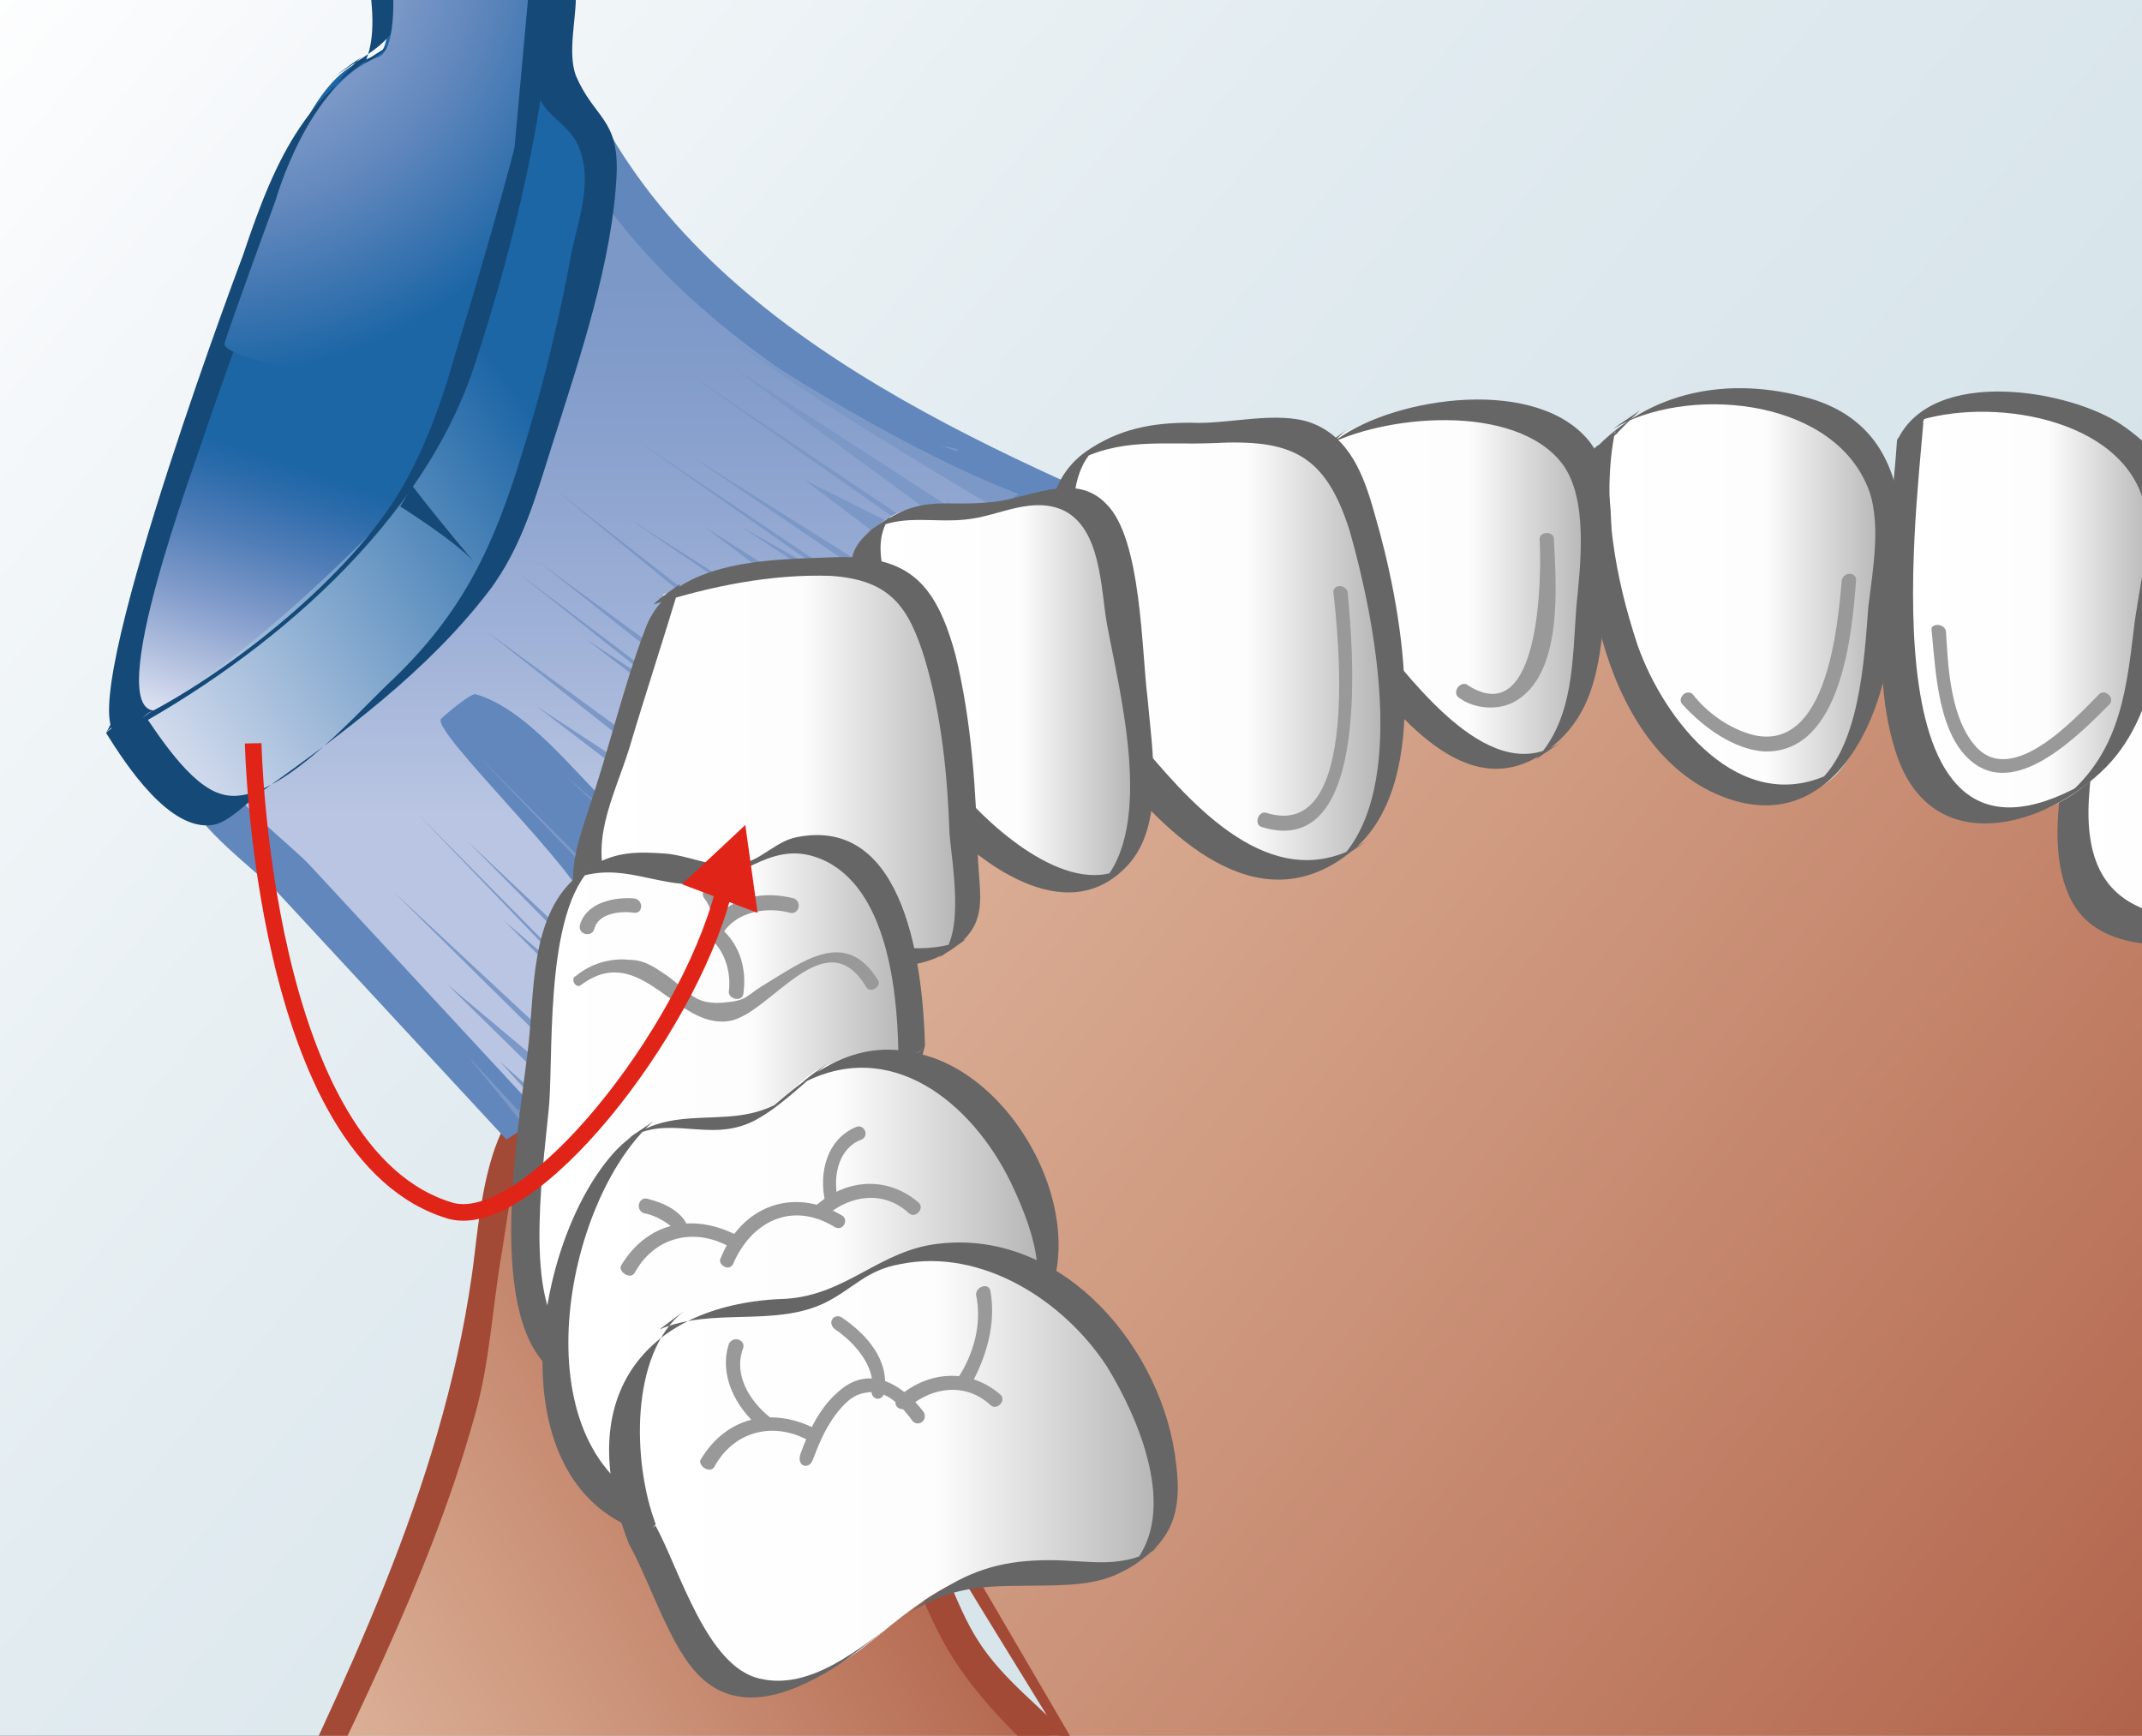 <svg xmlns="http://www.w3.org/2000/svg" xmlns:xlink="http://www.w3.org/1999/xlink" viewBox="0 0 104.9 85"><rect x="0" y="0" width="104.9" height="85" fill="#333333" stroke="none"/><defs><path id="a" d="M0 0h104.9v85H0z"/></defs><clipPath id="b"><use xlink:href="#a" overflow="visible"/></clipPath><g clip-path="url(#b)"><linearGradient id="c" x1="-208.409" x2="-316.44" y1="-74.248" y2="-164.897" gradientUnits="userSpaceOnUse" gradientTransform="rotate(180 -105 -38.5)"><stop offset="0" style="stop-color:#FFFFFF"/><stop offset=".117" style="stop-color:#F5F8FA"/><stop offset=".404" style="stop-color:#E1EBF0"/><stop offset=".697" style="stop-color:#D6E4EA"/><stop offset="1" style="stop-color:#D2E1E8"/></linearGradient><path fill="url(#c)" d="M-2.8-1.3h110.5v87.8H-2.8z"/><linearGradient id="d" x1="-84.841" x2="122.177" y1="-63.934" y2="96.337" gradientUnits="userSpaceOnUse"><stop offset="0" style="stop-color:#FAEBD6"/><stop offset=".191" style="stop-color:#F8E8D3"/><stop offset=".346" style="stop-color:#F3DDC7"/><stop offset=".49" style="stop-color:#E9CBB3"/><stop offset=".626" style="stop-color:#DCB299"/><stop offset=".756" style="stop-color:#CB9379"/><stop offset=".881" style="stop-color:#B87057"/><stop offset="1" style="stop-color:#A24A36"/></linearGradient><path fill="url(#d)" d="M55.5 91L38.3 61.6l-.7-2.3 3.9-21.9 31-7.1s10.2 1.2 11 1.2c.8 0 15.9 2.4 16.6 2.5.7.1 7.3 4.7 7.3 4.7l.2 52.1-52.1.2z"/><path fill="#A24A36" d="M55.8 90.8c-4-6.8-8-13.7-12-20.5-1.7-2.9-3.8-5.7-5.1-8.8-1.3-2.8 0-5.9.5-8.8.8-4.5 1.1-9.6 2.5-13.9.5-1.4-.2-.7.6-1.2 1.1-.7 3.3-.8 4.6-1.1 5-1.2 10.1-2.3 15.1-3.5 3.4-.8 7.1-2.2 10.6-2.4 3.4-.2 7.4.7 10.8 1.1 4.6.5 9.2 1.3 13.8 2.1 1.6.3 2.8.4 4.2 1.1 1.4.7 4.9 2.5 5.8 3.8.3.6.1 4 .1 5.4 0 9.9.1 19.8.1 29.7 0 4.4 0 8.7.1 13.1 0 .9.2 2.2 0 3-.3 1.2.6.1 0 .4-.8.4-2.8 0-3.7 0h-6.6c-5.8 0-11.6 0-17.4.1-8 0-16.1 0-24.1.1-.4 0-.4.7 0 .7 17.4-.1 34.8-.1 52.2-.2.2 0 .3-.2.3-.3 0-7.7-.1-15.4-.1-23.1 0-5.7 0-11.4-.1-17.1 0-3.4.7-7.6 0-10.9-.5-2.3-2.6-3-4.8-4.4-3.5-2.3-7.4-2.4-11.5-3-3.9-.6-7.8-1.1-11.7-1.5-3.1-.3-6-1-9-.4-9.8 2.1-19.5 4.5-29.3 6.7-.1 0-.2.1-.2.2l-3 16.5c-.6 3.5-1.4 5.6.3 8.8 4.9 9.8 11.1 19 16.7 28.5 0 .5.5.2.3-.2z"/><linearGradient id="e" x1="68.009" x2="68.009" y1="121.841" y2="121.841" gradientUnits="userSpaceOnUse"><stop offset="0" style="stop-color:#D7988B"/><stop offset=".175" style="stop-color:#D89B8D"/><stop offset=".288" style="stop-color:#DBA394"/><stop offset=".383" style="stop-color:#E0B0A1"/><stop offset=".468" style="stop-color:#E7C2B4"/><stop offset=".546" style="stop-color:#F0DACC"/><stop offset=".566" style="stop-color:#F2E1D4"/></linearGradient><g><linearGradient id="f" x1="-43.137" x2="52.381" y1="119.37" y2="66.853" gradientUnits="userSpaceOnUse"><stop offset="0" style="stop-color:#FAEBD6"/><stop offset=".191" style="stop-color:#F8E8D3"/><stop offset=".346" style="stop-color:#F3DDC7"/><stop offset=".49" style="stop-color:#E9CBB3"/><stop offset=".626" style="stop-color:#DCB299"/><stop offset=".756" style="stop-color:#CB9379"/><stop offset=".881" style="stop-color:#B87057"/><stop offset="1" style="stop-color:#A24A36"/></linearGradient><path fill="url(#f)" d="M12.8 92.2S21 75 22.7 68.5c1.1-4 .9-11.4 3.4-14.4 2.4-3 13.6 8.9 13.6 8.9l7.5 18 10.7 10.2-45.1 1z"/><path fill="#A24A36" d="M13.4 92.6c3.5-7.5 7.6-15.2 9.8-23.1.8-2.7.9-5.5 1.4-8.3.5-3.1.8-7.7 4.9-6 3.2 1.3 7.2 5.1 9.3 7.9 3.1 4.1 4.6 12.1 7.4 17.3 2.4 4.4 7.6 7.9 11.2 11.4.2-.4.3-.8.5-1.2-15 .4-30 .7-45 1.1-.9 0-.9 1.4 0 1.4 15-.4 30-.7 45-1.1.6 0 .9-.7.5-1.2-2.8-2.6-5.5-5.3-8.3-7.9-2.4-2.3-2.7-3.3-4.1-6.6-2.7-6.5-4.3-12.5-9.5-17.3-2.1-1.9-5.9-6.1-9.1-5.9-3.7.3-3.9 6.8-4.3 9.4-1.5 10.5-6.3 20-10.8 29.5-.5.7.7 1.3 1.1.6z"/><linearGradient id="g" x1="26.53" x2="26.53" y1="51.923" y2="51.923" gradientUnits="userSpaceOnUse"><stop offset="0" style="stop-color:#7C98C7"/><stop offset=".725" style="stop-color:#B9C5E2"/></linearGradient><linearGradient id="h" x1="35.589" x2="35.589" y1="7.173" y2="55.248" gradientUnits="userSpaceOnUse"><stop offset=".137" style="stop-color:#7C98C7"/><stop offset=".271" style="stop-color:#869FCC"/><stop offset=".495" style="stop-color:#9FB1D7"/><stop offset=".681" style="stop-color:#B9C5E2"/></linearGradient><path fill="url(#h)" d="M42.3 29.5l-13 10.8s-5.5-5.2-6.2-5.6c-.7-.4-.7-.1-.7-.1s7 7.9 7.2 9.2c.2 1.3-4 11.3-4 11.3L10.1 38.5l13.8-24.1 5.2-7.2S34.7 17 53 25c18.3 8 0 0 0 0l-10.7 4.5z"/><path fill="#6187BD" d="M41.5 30.1c-4.3 3.6-8.7 7.2-13 10.8.5-.4 1.1-.8 1.6-1.2-1.9-1.8-4.3-5-6.8-5.7-.2-.1-1.5 1-1.7 1.2-.5.6 6.9 7.6 7.2 9.3.5 3.2-2.8 8.5-4 11.3.6-.4 1.1-.8 1.7-1.2-3.8-4.1-7.5-8.1-11.3-12.2-.8-.9-4-3.3-4.2-4.5-.1-.8 1.7-3.1 2.1-3.8 5.4-9.4 10.5-18.7 16.8-27.5-.6.4-1.1.8-1.7 1.2 6.6 11.1 20.9 16.5 32 21.3.3.1 1.3-1.3 1.7-1.2-2.2-1-5.7-3.5-8.1-3.5-1.3 0-3.3 1.4-4.5 1.9-2.1.9-4.1 1.8-6.2 2.7-.6.2-1 .9-1.6 1.1 1.9-.8 3.8-1.6 5.7-2.5 1.2-.5 3.6-2.1 4.9-2.1 2.4.1 5.9 2.6 8.1 3.5.6-.4 1.1-.8 1.7-1.2-11.1-4.8-25.5-10.1-32-21.2 0 0-1.5 1-1.7 1.2-6.3 8.8-11.4 18.1-16.8 27.5-.4.7-2.2 2.9-2.1 3.8.1 1.2 3.4 3.7 4.2 4.5 3.8 4.1 7.5 8.1 11.3 12.2 0 0 1.6-1 1.7-1.2 1.2-2.9 4.5-8.2 4-11.3-.3-1.7-7.7-8.6-7.2-9.3-.6.4-1.1.8-1.7 1.2 2.5.7 4.9 3.9 6.8 5.7.1 0 1.5-1.1 1.6-1.2 4.3-3.6 8.7-7.2 13-10.8-.3.4-1 .8-1.5 1.2z"/><linearGradient id="i" x1="2.131" x2="34.179" y1="29.74" y2="7.3" gradientUnits="userSpaceOnUse"><stop offset="0" style="stop-color:#DAE0F0"/><stop offset=".637" style="stop-color:#1D66A6"/></linearGradient><path fill="url(#i)" d="M6.1 35.3s2.5 4.2 5 4.6c2.5-1.4 11.9-8.8 13.3-12.3 1.4-3.5 4.1-11 5.2-20.3-.3-1.3-2.5-2.5-2.4-3.4.1-.9.3-6.2.3-6.2l-2.7-.4-18.7 38z"/><path fill="#154A78" d="M5.2 35.9c1 1.6 3.1 4.8 5.2 4.5.8-.1 1.8-1.2 2.5-1.7 3.9-2.8 8-5.8 11-9.7 1.7-2.2 2.4-4.9 3.2-7.4 1.3-4.1 2.9-8.8 3.1-13.1.1-2.7-1.1-2.7-2-4.8-.4-1.1 0-2.7 0-3.8.1-2.9.3-2.7-2.6-3.2-.2 0-1.6 1-1.7 1.2-6.2 12.7-12.4 25.4-18.7 38 .3-.5 1.4-.7 1.7-1.2C13.1 22.1 19.4 9.4 25.6-3.2c-.6.4-1.1.8-1.7 1.2 1.9.3 2.1 0 2.7 1.2.7 1.4-.7 3.8-.3 5.3.3 1.1 1.4 1.5 1.9 2.4.9 1.7.2 3.6-.2 5.4-.6 3.3-1.4 6.6-2.4 9.8-1.4 4.6-2.9 7.9-6.5 11.3-1.8 1.7-5.7 6.2-8.2 5.5-1.6-.4-3.2-3-4.1-4.3.1.1-1.6 1.2-1.6 1.3z"/><linearGradient id="j" x1="10.468" x2="16.828" y1="35.564" y2="17.095" gradientUnits="userSpaceOnUse"><stop offset="0" style="stop-color:#DAE0F0"/><stop offset=".088" style="stop-color:#BEC9E4"/><stop offset=".295" style="stop-color:#819BCA"/><stop offset=".47" style="stop-color:#507DB7"/><stop offset=".604" style="stop-color:#2E6CAB"/><stop offset=".681" style="stop-color:#1D66A6"/></linearGradient><path fill="url(#j)" d="M6.7 35.4s5.4-2.8 13.1-11c2.4-2.7 6.1-19.1 6-21.1l.7-5.3h-7.7s.6 4-.2 4.6c-.8.6-3-.1-5.6 8.3-2.7 8.4-9.6 25.1-6.3 24.5z"/><path fill="#154A78" d="M5.9 36c7.3-3.9 14.9-10.4 17.4-18.3 1.6-4.9 2.9-10.1 3.5-15.2.2-1.6 1-4.4 0-5.1-1.3-.8-5.5 0-7.1 0-.2 0-1.7 1.1-1.7 1.2.2 1.4.5 3.3-.2 4.6.6-.4 1.1-.8 1.7-1.2-4.4 2.4-5.9 5.4-7.6 10.5-.8 2.1-8.7 23.5-6 23.5.6 0 1.1-1.2 1.7-1.2-2.6 0 2-12.2 2.4-13.5 1.1-3.2 2.3-6.4 3.3-9.6 1-3 1.9-6.7 4.4-8.9-.6.4-1.1.8-1.7 1.2 3-2.1 4.2-2 3.6-6.6-.6.4-1.1.8-1.7 1.2h5.2c2.5 0 2.1-.5 2.3 1.7.3 3-.7 6.7-1.4 9.7-1 4.5-1.9 9.5-4.1 13.5-2.3 4.3-8.1 9-12.4 11.3-.6.3-1 .9-1.6 1.2z"/><path fill="#154A78" d="M19.6 24.8s2.7 1.7 3.6 2.7c0 0-1.7-2-3-3.7l-.6 1z"/><radialGradient id="k" cx="9.875" cy="-3.011" r="21.57" gradientTransform="matrix(1.007 0 0 1 -.357 -.02)" gradientUnits="userSpaceOnUse"><stop offset=".137" style="stop-color:#A5B5D9"/><stop offset=".312" style="stop-color:#92A7D1"/><stop offset=".664" style="stop-color:#5F86BC"/><stop offset="1" style="stop-color:#1D66A6"/></radialGradient><path fill="url(#k)" d="M25.9-.5c.1-1.2-.1-1.3-.5-1.3-.3 0-6.3.2-6.3.2.2.6.4 4.1-.6 4.4-3.4 1.3-5 7-5 7s-2.2 6-2.5 7c-.3 1 10.6 2.6 10.8 1.9.4-.7 3.2-10.5 3.4-11.5l.7-7.7z"/><g fill="#7C98C7"><path d="M25.4 54.4s.4.4.6 0c.2-.4.3-.9.3-.9l.7-.2.3-.6s.5-.6.2-.8c-.3-.3.3-.2.3-.2s.7 0 1.2-.2c.4-.2 1-.6 1-1V50l.6-.4s.4-.6.8-.6c.3-.1.6-.6.7-.9.1-.2.2-.9.2-1.1 0-.2.7-.2.7-.2s.6.3.5-.3c-.1-.6-.5-.1.2-.8.7-.7 1-.8 1-.8l.5-.6.7-.8-10.5 10.9z"/><path d="M27.6 51.9l-8.3-8.2 8.6 8M26.3 53.6L24.5 52l1.8 2M25.4 54.4l-2.5-2.7 2.6 3.2M27.5 52.9l-5.6-4.7 5.4 5.3M30.1 49.9l-9.6-10 10 10.1M30.5 48.4l1.3.6.8-.7-.3-1-4.1-3.9 4.6 3.6-.8 2.4-.5.3"/><path d="M31.1 49.5l-8.2-8.3 8.6 8.1M29.6 51.1l-1.9-1.6 1.9 2.1M28.9 51.8l-2.5-2.7 2.6 3.2M30.3 49.9l-5.6-4.8 5.4 5.4M32.9 46.9l-9.6-10L33.4 47M33.3 45.4l1.3.6.6-.8v-.9l-4.1-3.9 4.5 3.6-1 2.3-.2.4M35.9 43.4l-.9-.3.9.4"/></g><g fill="#7C98C7"><path d="M31 41.6l-.5-1.2s.4.4.6-.1c.1-.4.2-.9.2-.9l.7-.3.3-.6s.4-.6.1-.8c-.4-.2.3-.3.3-.3s.7-.1 1.1-.4c.4-.3.9-.7.9-1.2l-.1-.5.5-.5s.4-.6.7-.7c.3-.1.5-.7.6-1 .1-.3.1-.9 0-1.2 0-.2.7-.3.7-.3s.6.2.5-.4c-.1-.6-.5 0 .1-.8s.9-.9.9-.9l.4-.5.6-.9s1.5 2.8-8.6 13.5z"/><path d="M32.4 37.7l-8.6-6.8 8.9 6.5M31.3 39.4l-2-1.3 2.1 1.8M30.5 40.4L27.7 38l3 2.8M32.4 38.6l-6.1-4 6 4.6M34.6 35.4L25.3 28l9.8 7.4M34.8 33.8l1.4.5.7-.8-.4-1-4.5-3.4 4.9 3.1-.4 2.4-.5.4"/><path d="M35.6 34.8l-9.1-7.2 9.4 6.9M34.3 36.6l-2.1-1.4 2.1 1.9M33.6 37.4L30.8 35l3 2.9M34.8 35.3l-6.1-4 6 4.6M37.1 32.1l-10-8.2 10.5 8.2M37.3 30.5l1.4.4.5-.8-.2-.9-4.5-3.4 4.9 3.1-.7 2.3-.2.4M39.6 28.2l-1-.2 1 .3"/></g><g fill="#7C98C7"><path d="M40.5 32l-9.7-6.6 9.9 6.3M39.5 33.8l-2.1-1.2 2.2 1.7M38.8 34.8l-3-2.1 3.2 2.5M40.5 32.9l-6.4-3.5 6.4 4.1M42.5 29.5l-11.4-8 11.9 8M42.6 28l1.4.3.7-.9-.8-.5-4.5-3.4 5.2 2.6-.3 2.5-.4.4"/><path d="M43.5 28.9l-9.7-6.6 10 6.3M42.3 30.7l-2.2-1.2 2.3 1.7M41.7 31.6l-3-2.2 3.2 2.6M42.7 29.4l-6.4-3.6 6.4 4.2M44.7 26l-11.4-8 11.9 8M46.9 22l-.9-.2.9.3"/></g><path fill="#7C98C7" d="M46.6 24.9S36.3 18.2 35.9 18l11.3 8.3M48.8 24.9s-10.4-6.1-12.9-8.3c0 0 7.7 5.2 14 7.6"/><linearGradient id="l" x1="78.436" x2="92.451" y1="29.195" y2="29.195" gradientUnits="userSpaceOnUse"><stop offset="0" style="stop-color:#FFFFFF"/><stop offset=".571" style="stop-color:#FDFDFD"/><stop offset="1" style="stop-color:#B3B3B3"/></linearGradient><path fill="url(#l)" d="M78.7 21.6s-1.2 5.7 2.1 12.9c2.1 4.2 7.8 6.3 9.8 2.5 2.1-3.9 2.1-12.1 1.8-13.2-.2-1.1-2.2-2.9-2.9-3.3-.7-.5-7.9-2.7-10.8 1.1z"/><path fill="#666" d="M78 22.1c-1.1 5.6.6 14.9 6.6 17 4.6 1.6 7.1-2.8 7.8-6.5.9-4.6 2.1-11.4-3.8-13.1-3.9-1.1-7.8-.4-10.6 2.6.4-.4 1-.6 1.3-1l1-1c-.4.3-.9.6-1.3.9 3.5-2.1 10.5-1.6 12.4 2.7.8 1.7.3 4.3.1 6-.2 2.5-.4 7.1-2.7 8.8.3-.2.6-.4.8-.6-4.4 2.1-8.1-2.6-9.4-6.3-1.1-3.3-1.8-7.1-1.1-10.5.1.4-1 .6-1.1 1z"/><linearGradient id="m" x1="101.627" x2="111.673" y1="34.406" y2="34.406" gradientUnits="userSpaceOnUse"><stop offset="0" style="stop-color:#FFFFFF"/><stop offset=".571" style="stop-color:#FDFDFD"/><stop offset="1" style="stop-color:#B3B3B3"/></linearGradient><path fill="url(#m)" d="M108.5 23.3s-1.7-.6-3.2.3c-1.5.9-3.6 14.4-3.7 16.8-.1 2.4.7 5.8 5.8 5.1l4.3-.1-3.2-22.1z"/><path fill="#666" d="M109.1 22.9c-6-1.7-6.5 6.9-7.2 10.6-.5 2.9-1.9 7.3-.6 10.3 1.5 3.5 6.5 2.3 9.6 2.3.1 0 1.3-.9 1.3-1-.9-7.5-2-14.8-3.1-22.2 0 .2-1.4.7-1.3 1 1.1 7.4 2.1 14.8 3.2 22.1.4-.3.9-.6 1.3-1-5.1.1-10.4.8-10-5.9.2-2.9.8-5.8 1.3-8.6.4-2 .6-5.8 2.3-7.3-.4.3-.9.6-1.3 1 1.1-.4 2-.6 3.2-.3.4 0 1-1.1 1.3-1z"/><linearGradient id="n" x1="93.162" x2="105.689" y1="29.863" y2="29.863" gradientUnits="userSpaceOnUse"><stop offset="0" style="stop-color:#FFFFFF"/><stop offset=".571" style="stop-color:#FDFDFD"/><stop offset="1" style="stop-color:#B3B3B3"/></linearGradient><path fill="url(#n)" d="M93.6 21.1s-.9 13.2 0 15.4c.9 2.3 2.7 3.8 5.1 3.5 2.4-.3 5.2-2.4 5.9-5.4.7-2.9 1.4-10.1 1.1-11.1 0 0-3.1-4-6.9-3.8-3.6.2-4.9.2-5.2 1.4z"/><path fill="#666" d="M92.9 21.6c-.3 4.6-1.5 10.6-.1 15.1 1.6 5.3 7 4 10.1 1.1 2.9-2.7 3-7.2 3.3-10.9.3-3.1.3-4.3-2.3-6.1-2.5-1.7-9.3-2.9-11 .8.2-.4 1.1-.5 1.3-1 .1-.3.3-.6.5-.8-.4.3-.9.6-1.3 1 3.4-1.4 10.1-.6 11.5 3.5.6 1.7-.2 4.7-.4 6.5-.4 3.4-.8 6.3-3.7 8.5l1.2-.9c-10.6 5.9-8.2-12.8-7.8-17.8 0 .3-1.3.6-1.3 1z"/><linearGradient id="o" x1="63.856" x2="77.97" y1="28.851" y2="28.851" gradientUnits="userSpaceOnUse"><stop offset="0" style="stop-color:#FFFFFF"/><stop offset=".571" style="stop-color:#FDFDFD"/><stop offset="1" style="stop-color:#B3B3B3"/></linearGradient><path fill="url(#o)" d="M66.6 31.5s4.5 5.4 6.8 5.8c2.3.4 4-1.7 4.3-5.2.2-3.5.9-9.4-1.1-10.4s-1.8-1.4-2.7-1.4c-.9 0-4.2.1-5.5.1-1.3 0-4 1.2-4.5 2.8-.5 1.6 2.7 8.3 2.7 8.3z"/><path fill="#666" d="M66 32c2.3 2.8 5.8 7.6 9.7 4.8 1.8-1.3 2.4-3 2.7-5.2.3-2.7 1.2-7.6-.5-9.9-2.5-3.3-9.5-2.3-12.4-.2-1.6 1.1-2.4 2-1.9 4 .3 2.2 1.4 4.4 2.4 6.5 0-.1 1.4-.9 1.3-1-1.3-2.8-4.4-7.6-1.3-10l-1.2.9c2.9-1.6 9.4-2.2 11.7.8 1.3 1.7.9 5 .7 7-.2 2.6-.1 5.5-2 7.5.4-.3.9-.6 1.3-.9-3.4 2.4-7.2-2.8-9.2-5.2 0-.1-1.3.9-1.3.9z"/><linearGradient id="p" x1="51.977" x2="67.872" y1="31.866" y2="31.866" gradientUnits="userSpaceOnUse"><stop offset="0" style="stop-color:#FFFFFF"/><stop offset=".571" style="stop-color:#FDFDFD"/><stop offset="1" style="stop-color:#B3B3B3"/></linearGradient><path fill="url(#p)" d="M55.2 37.2s4.7 5.8 8 5.6c3.3-.2 4.6-2.6 4.6-5.1.1-2.4 0-12.7-3-15.8-2.1-1.7-4-.7-5.2-.6-1.2.1-3.6-.5-4.7.2-1.1.6-3.7.7-2.6 5.4 1.1 4.6 2.9 10.3 2.9 10.3z"/><path fill="#666" d="M54.6 37.7c2.9 3.6 7.3 7.6 11.7 3.9 4-3.4 2.3-12.1 1-16.5-.5-1.8-1.2-3.7-3.1-4.4-1.7-.6-4.1.1-5.9 0-1.9 0-3.5.3-5.1 1.4-4.4 3.1.1 11.5 1.4 15.6 0-.2 1.4-.8 1.3-1-1.1-3.4-5.4-12.2-2.1-14.9-.4.3-.9.6-1.3.9 2.3-1.3 4.4-.9 6.9-1 3.8-.2 5.5.5 6.7 4.3 1.2 4.2 2.9 12.6-.5 16.1.4-.3.9-.6 1.3-.9-4.3 2.8-8.2-1.4-10.8-4.5-.2 0-1.5 1-1.5 1z"/><linearGradient id="q" x1="42.297" x2="55.699" y1="33.809" y2="33.809" gradientUnits="userSpaceOnUse"><stop offset="0" style="stop-color:#FFFFFF"/><stop offset=".571" style="stop-color:#FDFDFD"/><stop offset="1" style="stop-color:#B3B3B3"/></linearGradient><path fill="url(#q)" d="M46.3 39.2s3.9 4.7 7.5 4c3.7-.7 1.1-13 .2-17.5-.5-1.1-2.1-2.1-5.2-.9-1.8.6-3.6-.3-5 .4s-1.4 1.7-1.4 1.7l3.9 12.3z"/><path fill="#666" d="M45.6 39.7c2.2 2.5 6.6 5.9 9.6 2.7 1.9-2 1.2-5.8 1-8.2-.3-2.4-.3-7.8-2-9.5-1.6-1.7-3.9-.2-5.8-.1-2 .2-3.1-.3-4.9.8-.8.5-1.7 1.1-1.8 2.1-.2 1.5 1.4 4.3 1.9 5.8.6 2.1 1.3 4.2 2 6.4 0-.1 1.4-.8 1.3-1-.8-2.4-1.5-4.8-2.3-7.1-.6-1.8-2.3-4.6-1-6.3-.4.3-.9.6-1.3.9 1.7-1.2 3.4-.5 5.3-.8 1.4-.2 3-1.1 4.5-.4 1.8.9 1.8 3.7 2.1 5.5.6 3.3 2.4 10-.3 12.8.4-.3.9-.6 1.3-.9-2.7 1.7-6.6-1.8-8.2-3.7-.1 0-1.4 1-1.4 1z"/><linearGradient id="r" x1="28.603" x2="47.262" y1="37.253" y2="37.253" gradientUnits="userSpaceOnUse"><stop offset="0" style="stop-color:#FFFFFF"/><stop offset=".571" style="stop-color:#FDFDFD"/><stop offset="1" style="stop-color:#B3B3B3"/></linearGradient><path fill="url(#r)" d="M43.5 46.8s3.7.3 3.7-1.2c.1-1.5.1-16.6-4-17.6-4.2-1-10.7 1.1-10.7 1.1l-4 12.8.8 3.6 14.2 1.3z"/><path fill="#666" d="M42.9 47.3c1.5.1 2.9-.1 4.1-1.1 1.3-1.1 1-2.3.9-4-.1-3.4-.3-6.8-1.1-10.1-1-3.7-2.4-5-6.3-4.8-3.1.1-7.7.2-8.9 3.5-1.1 2.9-1.8 6-2.8 8.9-.6 1.9-1.2 3.5-.2 5.4.6 1.1.1.7 1.5 1 1.5.3 3.1.3 4.6.4 2.7.2 5.4.5 8.2.8.4 0 .9-1 1.3-1-2.7-.3-5.4-.5-8.1-.8-1.5-.1-3.3-.1-4.8-.5-1.4-.4-.8.2-1.4-1.2-1.1-2.5.1-4.6.9-7.1.8-2.7 1.7-5.4 2.5-8.1-.4.3-.9.6-1.3 1 2.8-.9 5.8-1.5 8.7-1.4 2.9.2 3.8 1.5 4.6 4.1.8 2.7 1.1 5.6 1.2 8.5.1 1.4.8 5-.5 6.1.4-.3.9-.6 1.3-.9-1 .4-2 .5-3.1.4-.5-.1-.9.9-1.3.9z"/><linearGradient id="s" x1="26.061" x2="44.654" y1="53.982" y2="53.982" gradientUnits="userSpaceOnUse"><stop offset="0" style="stop-color:#FFFFFF"/><stop offset=".571" style="stop-color:#FDFDFD"/><stop offset="1" style="stop-color:#B3B3B3"/></linearGradient><path fill="url(#s)" d="M44.7 51.7s-.1-9-3.9-10.1c-3.8-1.1-3.9 1.4-5.9 1.2-2.1-.2-6.8-2.3-7.6 2.2-.8 4.5-2.4 19.9.3 21.5-.1.1 16.5-10.5 17.1-14.8z"/><path fill="#666" d="M45.3 51.2c-.1-3.7-.9-11.3-6.3-10.2-1 .2-1.7 1.1-2.7 1.3-1.2.3-2.5-.4-3.7-.5-1.4-.1-2.4-.1-3.6.6-3 1.7-2.8 5.6-3.1 8.6-.4 3.7-2.2 13.1 1 16 2.8-1.8 5.4-3.7 8.1-5.6 3.3-2.4 9.3-5.9 10.3-10.2-.1.4-1.2.6-1.3 1-.7 3.2-4.7 5.9-7.1 7.7-1.2.9-7.7 7.1-9.3 5.5-2-2-.9-8.9-.7-11.4.2-2.9-.2-9.9 2.4-11.8-.4.3-.8.5-1.1.8 2.2-.8 3.9.4 6 .3 2.3-.2 3.7-2.4 6.3-1.1 3.1 1.6 3.5 6.8 3.5 9.9 0-.2 1.3-.6 1.3-.9z"/><linearGradient id="t" x1="27.272" x2="51.275" y1="62.982" y2="62.982" gradientUnits="userSpaceOnUse"><stop offset="0" style="stop-color:#FFFFFF"/><stop offset=".571" style="stop-color:#FDFDFD"/><stop offset="1" style="stop-color:#B3B3B3"/></linearGradient><path fill="url(#t)" d="M31.3 74.1s-6-2.6-3.4-11.9c2.6-9.4 5.2-7.3 7.2-7.1 2 .2 3.6-1.8 4.6-2.5 1.6-1.2 5.3-1.1 7.4.8 2.1 1.8 4.3 5.6 4.2 9.8-.1 4.2-20 10.9-20 10.9z"/><path fill="#666" d="M32 73.7c-6.6-3-4.4-14.9 0-18.8-.4.3-.9.6-1.3.9 2-1.3 4 .2 6.2-.9 1.2-.6 2.5-1.9 3.6-2.8-.4.3-.9.6-1.3 1 4.4-2.4 8.4.9 10.3 4.8 2.3 4.8 1.7 7.2-2.7 9.7C42 70.1 37 72 32 73.7c-.5.2-.8.8-1.3 1 6.5-2.2 13.6-4.7 19-9 4.6-3.7 1.1-12.1-4-13.9-3.5-1.2-5.7.5-8.1 2.6.3-.2.7-.5 1-.7-2.7 2-5.8-.1-8.4 2.6-3.9 4.1-5.9 15.4.5 18.4.2 0 1.1-1.1 1.3-1z"/><g><linearGradient id="u" x1="30.789" x2="57.152" y1="72.006" y2="72.006" gradientUnits="userSpaceOnUse"><stop offset="0" style="stop-color:#FFFFFF"/><stop offset=".571" style="stop-color:#FDFDFD"/><stop offset="1" style="stop-color:#B3B3B3"/></linearGradient><path fill="url(#u)" d="M31.5 75.1s2 3.6 3.2 6.2c1.2 2.6 5.5 1.1 7.8-.8 2.3-1.8 4.9-4.4 9-3.6 4.1.8 6.5-.9 5.5-5.4-1.1-4.5-4-9.5-10-10.1-4.4-.5-4.9 2.3-7.3 2.6-2.4.3-7.5-.9-8.2 3.2-.9 4-.9 6 0 7.9z"/><path fill="#666" d="M30.8 75.6c1 1.8 1.9 4.7 3.2 6.2 1.9 2.2 4.5 1.3 6.8-.1 1.1-.7 2.1-1.6 3.1-2.3 3.1-2.2 4.9-1.6 8.5-1.8 1.3-.1 2.1-.3 3.2-1 1.8-1.2 2.3-2.6 2-4.9-.6-5.6-5.5-11.5-11.6-10.8-2.9.3-4.5 2.5-7.5 2.7-6.7.2-10.6 4.6-7.7 12 0-.1 1.4-.8 1.3-1-1.1-2.9-1.3-8.3 1.4-10.4l-1.2.9c2.6-1.1 5.6-.1 8.1-1.3 1.4-.7 2-1.6 3.7-1.9 4-.8 8 1.8 10.1 5 1.6 2.6 3.5 7.1 1.3 9.7.4-.3.9-.6 1.3-.9-1.8 1.2-3.4.7-5.4.7-2.1 0-3.7.4-5.5 1.6-.7.4-1.3 1-2 1.4-1.8 1.3-4.2 3.4-6.7 2.8-2.6-.6-3.9-5.3-5.1-7.5.1 0-1.3.8-1.3.9z"/></g><g><path fill="#999" d="M28.5 48.2c2.9-2.1 4.6 2.2 7.2 1.8 2-.3 4.7-5 6.7-1.7.2.4.8 0 .6-.3-1.6-2.6-3.7-.9-5.7.3-.8.5-.7.7-1.9.8-1.4.1-1.6-.5-2.7-1.3-.6-.4-1.1-.8-1.9-.8-.9-.1-1.9.2-2.6.8-.3.1 0 .7.3.4z"/></g><g><path fill="#999" d="M34.5 44c.3.4.5.9.1 1.4-.1.2-.1.4.1.5.8.6 1.1 1.7 1 2.6-.1.4.6.6.7.2.2-1.3-.2-2.6-1.3-3.4 0 .2 0 .4.1.5.6-.7.5-1.5 0-2.2-.4-.3-1 0-.7.4z"/></g><g><path fill="#999" d="M35.4 45.7c.7-1.1 2.2-1.3 3.3-1 .4.1.6-.5.2-.7-1.5-.4-3.2-.1-4.1 1.3-.2.4.4.7.6.4z"/></g><g><path fill="#999" d="M29.1 45.5c.2-.8 1.3-.9 2-.8.4 0 .4-.6 0-.7-1-.1-2.4.2-2.7 1.3-.1.5.6.6.7.2z"/></g><g><path fill="#999" d="M71.5 34.2c.7.5 1.8.6 2.6.2 2.5-1.3 2.1-5.8 2-8 0-.4-.7-.4-.7 0 .1 1.6.1 9.6-3.6 7.1-.4-.1-.7.5-.3.7z"/></g><g><path fill="#999" d="M82.4 34.5c1 1.1 2.5 2.2 4 2.3 3.8.1 4.3-5.8 4.5-8.4 0-.4-.6-.4-.7 0-.2 2.2-.7 8.4-4.3 7.6-1.2-.3-2.3-1.1-3-2-.3-.3-.8.2-.5.5z"/></g><g><path fill="#999" d="M94.6 30.9c.2 2 .3 5.2 2.1 6.5 2.2 1.6 5.2-1.5 6.6-2.9.3-.3-.2-.8-.5-.5-1.2 1.2-4.2 4.5-6 2.6-1.3-1.4-1.4-4-1.5-5.7-.1-.4-.8-.4-.7 0z"/></g><g><path fill="#999" d="M61.8 40.5c5.5 1.7 4.4-9.3 4.2-11.5-.1-.4-.7-.4-.7 0 .2 1.8 1.4 12.3-3.3 10.8-.4-.1-.6.6-.2.7z"/></g><g><path fill="#999" d="M35 71.8c1-1.8 3-2.2 4.7-1.2.4.2.7-.4.3-.6-2.1-1.1-4.4-.7-5.7 1.5-.1.3.5.7.7.3z"/></g><g><path fill="#999" d="M39.8 71.5c.3-.8.6-1.5 1.1-2.2.4-.5.8-1 1.5-1.1 1-.2 1.8.7 2.3 1.4.3.3.8-.1.5-.5-1.1-1.4-2.7-2.3-4.2-.9-.9.8-1.4 1.9-1.8 3-.2.6.4.8.6.3z"/></g><g><path fill="#999" d="M44.5 68.9c1.2-1 2.8-1.2 4-.1.3.3.8-.2.5-.5-1.5-1.3-3.5-1.2-5 .1-.4.4.1.8.5.5z"/></g><g><path fill="#999" d="M47.5 67.9c.8-1.4 1.3-3.1 1-4.7-.1-.4-.7-.2-.7.2.3 1.4-.1 2.9-.9 4.1-.2.4.4.8.6.4z"/></g><g><path fill="#999" d="M43.3 68.2c.3-1.6-.9-2.9-2.1-3.7-.4-.2-.7.3-.3.6.9.6 2 1.8 1.8 3-.1.4.5.6.6.1z"/></g><g><path fill="#999" d="M37.7 69.4c-1-.8-1.8-2.1-1.3-3.4.1-.4-.5-.6-.7-.2-.5 1.5.3 3.1 1.5 4.1.4.2.9-.2.5-.5z"/></g><g><path fill="#999" d="M31.1 62.3c1-1.8 3-2.2 4.7-1.2.4.2.7-.4.3-.6-2.1-1.1-4.4-.7-5.7 1.5-.1.3.5.7.7.3z"/></g><g><path fill="#999" d="M35.9 61.9c.9-2.1 2.9-3.1 5-1.8.4.2.7-.4.3-.6-2.4-1.4-4.9-.4-5.9 2.1-.2.3.4.7.6.3z"/></g><g><path fill="#999" d="M40.5 59.5c1.2-1 2.8-1.2 4-.1.3.3.8-.2.5-.5-1.5-1.3-3.5-1.2-5 .1-.3.3.2.8.5.5z"/></g><g><path fill="#999" d="M41 58.6c-.2-1.1.1-2.4 1.2-2.8.4-.2.1-.8-.3-.6-1.4.6-1.8 2.2-1.5 3.6.1.4.7.2.6-.2z"/></g><g><path fill="#999" d="M33.7 60.1c-.3-.8-1.2-1.2-2-1.4-.4-.1-.6.5-.2.7.5.1.9.3 1.3.6l.2.2c0 .1.1.1 0 .1.2.4.8.3.7-.2z"/></g><path fill="none" stroke="#E02417" stroke-width=".813" d="M12.4 36.4s.4 20.2 9.7 22.9c3.9 1 11.5-8.7 13.3-15.5"/><path fill="#E02417" d="M33.4 43.3l3.7 1.4-.6-4.3"/></g></g></svg>
